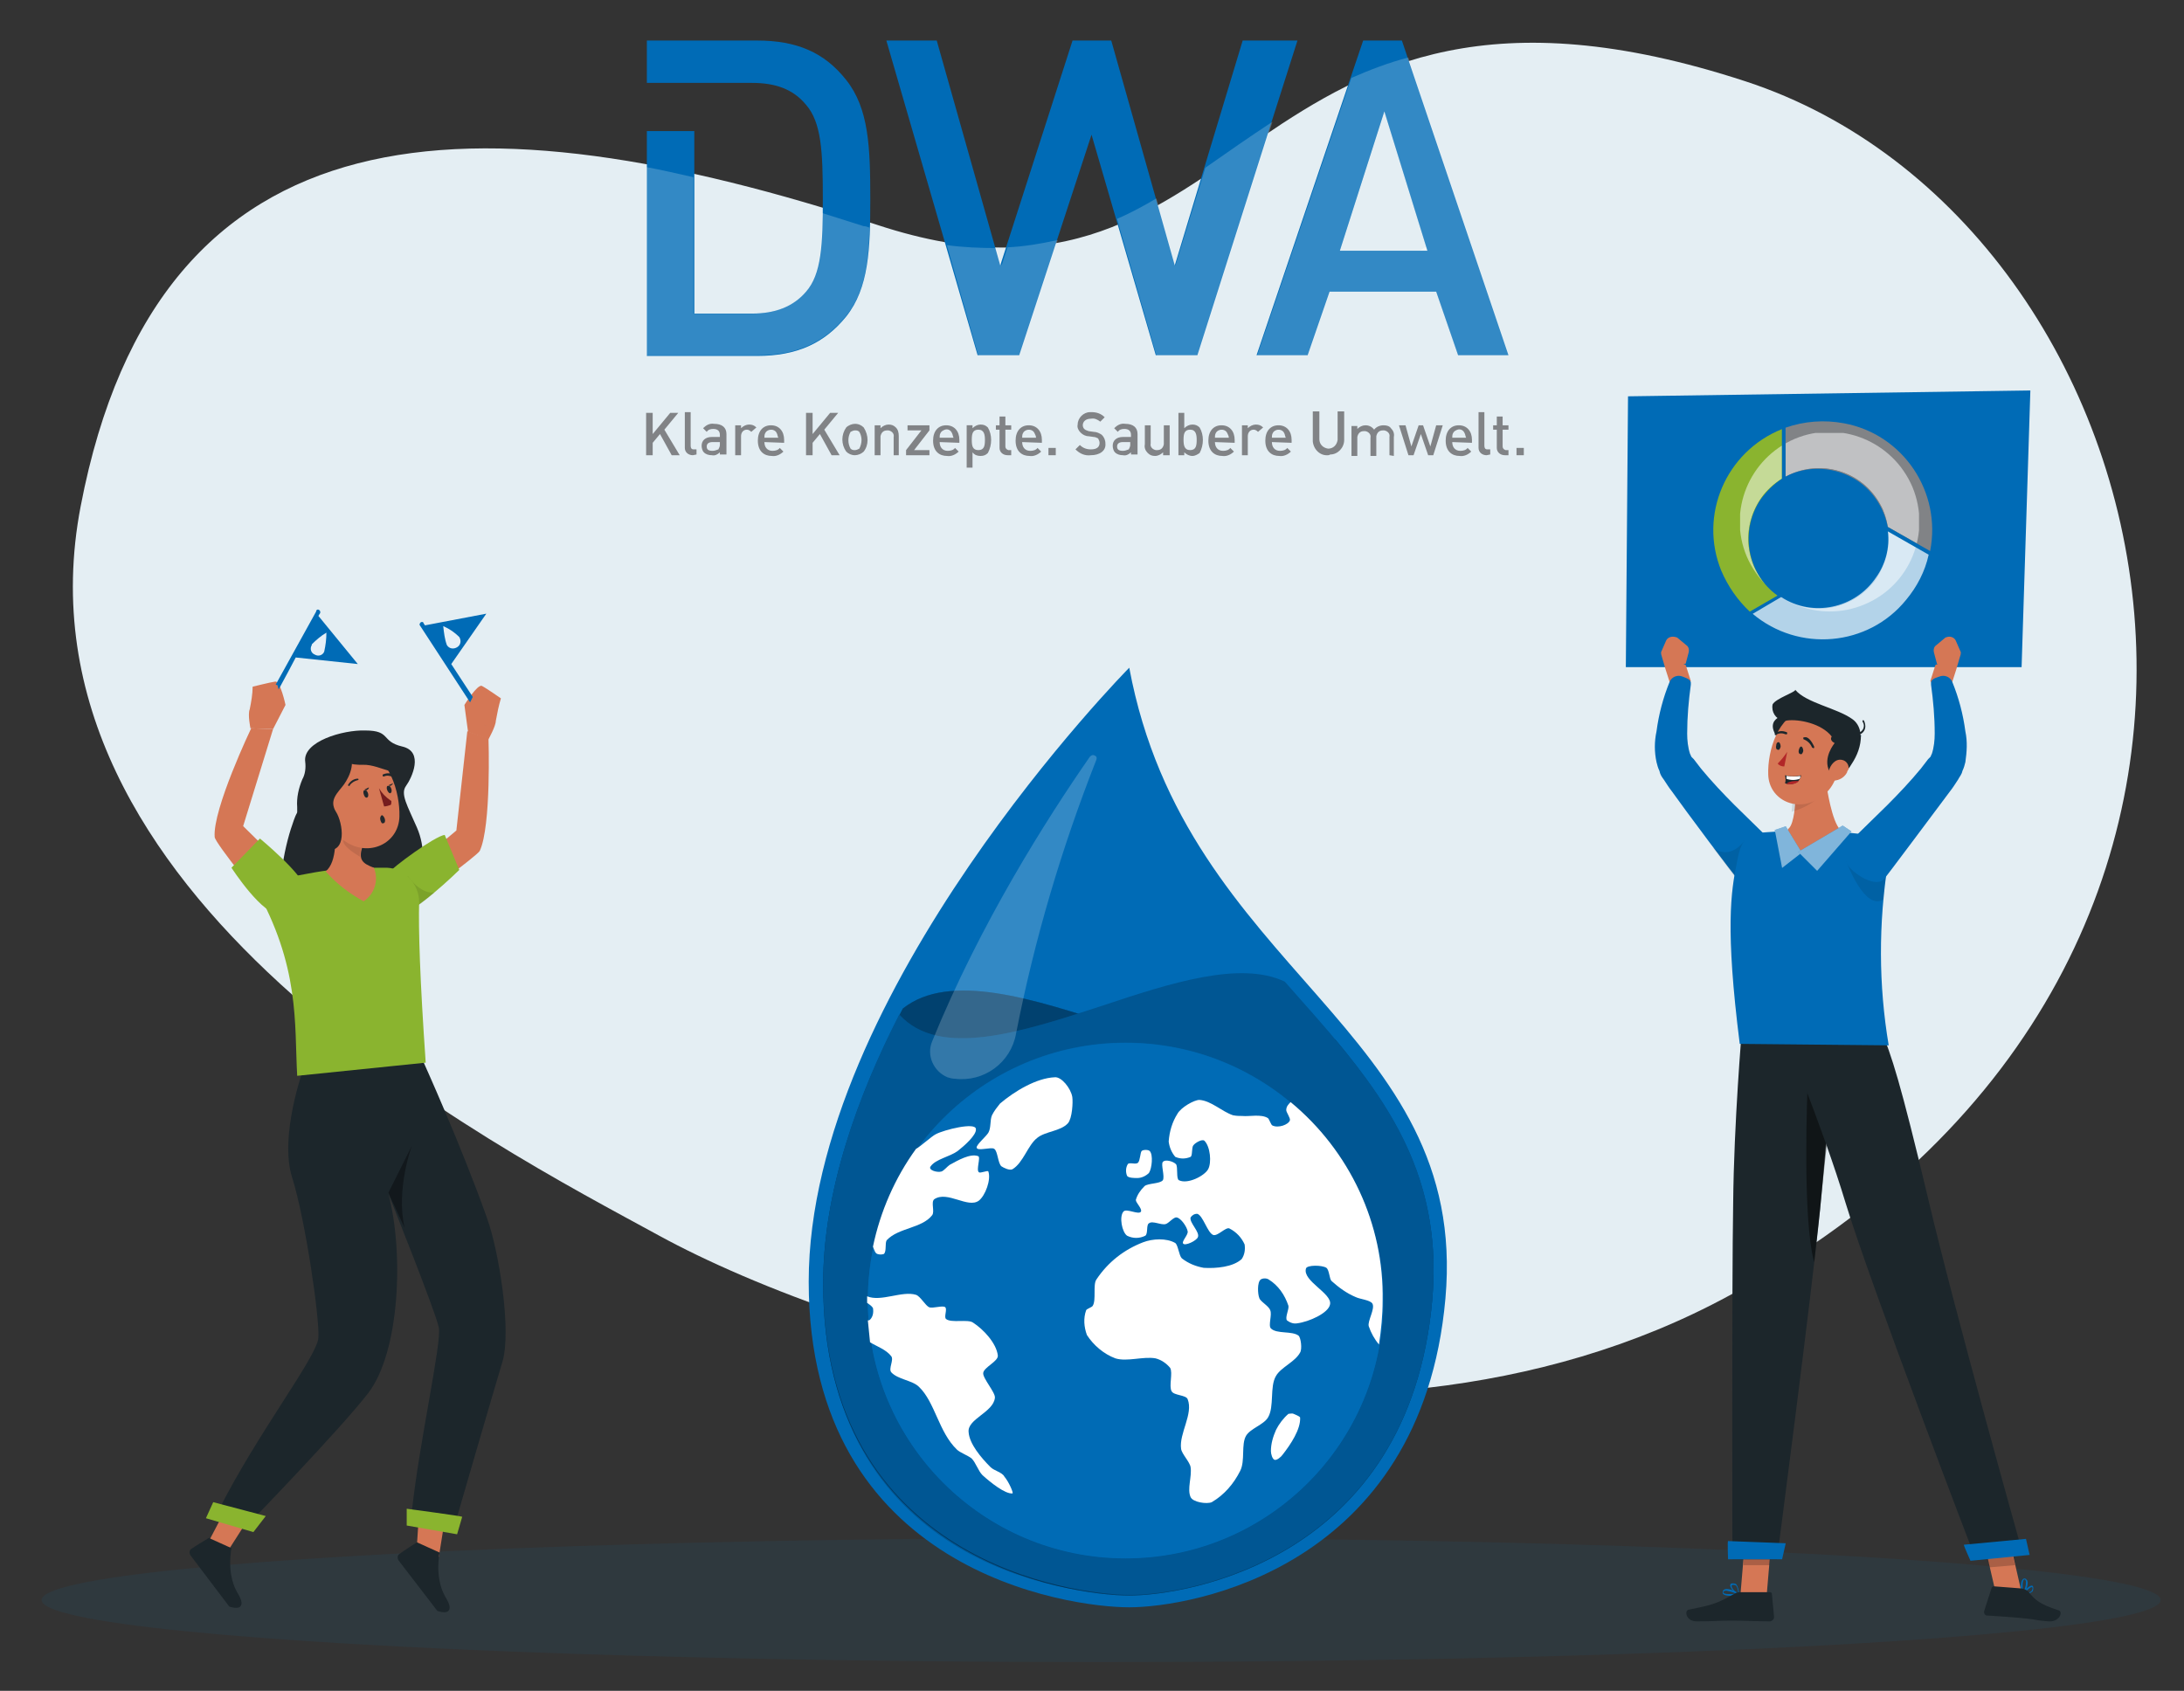 <?xml version="1.0" encoding="utf-8"?>
<!-- Generator: Adobe Illustrator 25.4.1, SVG Export Plug-In . SVG Version: 6.00 Build 0)  -->
<svg version="1.1" id="Ebene_1" xmlns="http://www.w3.org/2000/svg" xmlns:xlink="http://www.w3.org/1999/xlink" x="0px" y="0px"
	 viewBox="0 0 299.1 231.6" style="enable-background:new 0 0 299.1 231.6;" xml:space="preserve">
<rect x="0" y="0" width="299.1" height="231.6" fill="#333333" stroke="none"/>
<style type="text/css">
	.st0{opacity:0.96;fill:#EBF5FB;enable-background:new    ;}
	.st1{opacity:8.000000e-02;}
	.st2{fill:#007DC5;}
	.st3{opacity:0.4;}
	.st4{fill:#FFFFFF;}
	.st5{fill:#006BB6;}
	.st6{fill:#040405;}
	.st7{opacity:0.4;fill:#040405;enable-background:new    ;}
	.st8{fill:none;}
	.st9{opacity:0.2;fill:#040405;enable-background:new    ;}
	.st10{clip-path:url(#SVGID_00000111877543896337965640000013495108602145293243_);}
	.st11{opacity:0.7;fill:#006BB6;enable-background:new    ;}
	.st12{opacity:0.2;fill:#FFFFFF;enable-background:new    ;}
	.st13{fill:#D57755;}
	.st14{opacity:0.1;fill:#040405;enable-background:new    ;}
	.st15{fill:#1C262B;}
	.st16{opacity:0.5;fill:#040405;enable-background:new    ;}
	.st17{opacity:0.5;fill:#FFFFFF;enable-background:new    ;}
	.st18{fill:#B22628;}
	.st19{fill:#22282C;}
	.st20{fill:#8AB42F;}
	.st21{opacity:0.9;fill:#FFFFFF;enable-background:new    ;}
	.st22{fill:#E9A260;}
	.st23{fill:#751C1E;}
	.st24{opacity:0.2;}
	.st25{fill:#818386;}
	.st26{opacity:0.7;fill:#FFFFFF;enable-background:new    ;}
	.st27{clip-path:url(#SVGID_00000165939537585249765650000013140348622749171844_);}
	.st28{opacity:0.5;}
	.st29{clip-path:url(#SVGID_00000173143494345421266700000014963136454814841506_);}
	.st30{clip-path:url(#SVGID_00000036938420467924550490000016502846022588957610_);}
	.st31{clip-path:url(#SVGID_00000090252455955284147900000012968214514289699247_);}
	.st32{clip-path:url(#SVGID_00000012449613581338376960000014136601218587666572_);}
	.st33{clip-path:url(#SVGID_00000171698966915161413260000016622983369415974048_);}
	.st34{clip-path:url(#SVGID_00000134229932145307060650000009119549397968987795_);}
	.st35{clip-path:url(#SVGID_00000149373408771307377860000010671361359314193300_);}
	.st36{clip-path:url(#SVGID_00000139996673095022035670000006057004645008331150_);}
</style>
<g id="Gruppe_46" transform="translate(-185.913 -149.247)">
	<g id="World_water_day-rafiki" transform="translate(185.913 149.787)">
		<g id="freepik--background-simple--inject-2_00000103976460924289833840000014906248729604228027_" transform="translate(3.548)">
			<path id="Pfad_46" class="st0" d="M86.7,168.7C64.2,156.4-2.8,122.3,7.5,68.8C18.2,13,61.6,12.2,116.7,30.3
				c51.5,16.9,49.1-42.5,118.8-19.7c59,19.3,83.7,119.6-2.2,166.3C181.1,205.3,112.1,182.6,86.7,168.7z"/>
		</g>
		
			<g id="freepik--Shadow--inject-2_00000010282294703487848660000010847309069173539235_" transform="translate(0 320.92)" class="st1">
			
				<ellipse id="freepik--path--inject-2_00000173844648505870013120000007664493501497141928_" class="st2" cx="150.8" cy="-102.3" rx="145.1" ry="8.5"/>
		</g>
		<g id="freepik--Text--inject-2" transform="translate(295.666 41.17)">
			<g id="Gruppe_25" class="st3">
				<path id="Pfad_64" class="st4" d="M-98.4-9.6c-0.2,0.2-0.4,0.3-0.6,0.5l0,0c-0.7,0.7-1.4,1.2-2.2,1.7h2.7V-9.6z"/>
			</g>
		</g>
		<g id="freepik--water-drop--inject-2" transform="translate(164.552 134.119)">
			<path id="Pfad_79" class="st5" d="M-9.9-43.2c0,0-43.9,44.4-43.9,84.1s35.6,44.6,43.9,44.6s40-5.2,43.3-42.3S-2.1-1.4-9.9-43.2z"
				/>
			<g id="Gruppe_31" transform="translate(2.985 69.19)" class="st3">
				<path id="Pfad_80" class="st6" d="M-14.6-63.3c-11.3-3.7-22.9-7.5-29.3-2.4c-6.2,11.9-10.9,25-10.9,37.6
					c-0.1,38,34,42.8,41.9,42.8s38.3-4.9,41.5-40.4c1.4-15.7-5.1-25.9-13.3-35.8C9.2-55.5-2.9-59.5-14.6-63.3z"/>
				<path id="Pfad_81" class="st7" d="M-14.6-63.3c-11.3-3.7-22.9-7.5-29.3-2.4c-6.2,11.9-10.9,25-10.9,37.6
					c-0.1,38,34,42.8,41.9,42.8s38.3-4.9,41.5-40.4c1.4-15.7-5.1-25.9-13.3-35.8C9.2-55.5-2.9-59.5-14.6-63.3z"/>
			</g>
			<path id="Pfad_82" class="st8" d="M-13.6,3.1c-11,3.6-22.3,7.3-27.8,1.2c-6,11.7-10.4,24.5-10.4,36.8c0,38,34.1,42.7,42,42.7
				s38.3-5,41.4-40.5c1.7-19.8-9-30.8-20.2-43.5C5.3-3.1-4.3,0-13.6,3.1z"/>
			<path id="Pfad_83" class="st5" d="M-13.6,3.1c-11,3.6-22.3,7.3-27.8,1.2c-6,11.7-10.4,24.5-10.4,36.8c0,38,34.1,42.7,42,42.7
				s38.3-5,41.4-40.5c1.7-19.8-9-30.8-20.2-43.5C5.3-3.1-4.3,0-13.6,3.1z"/>
			<path id="Pfad_84" class="st9" d="M-13.6,3.1c-11,3.6-22.3,7.3-27.8,1.2c-6,11.7-10.4,24.5-10.4,36.8c0,38,32.8,42.7,42,42.7
				c7.9,0,38.3-5,41.4-40.5c1.7-19.8-9-30.8-20.2-43.5C5.3-3.1-4.3,0-13.6,3.1z"/>
			<circle id="Ellipse_2-2" class="st5" cx="-10.4" cy="43.5" r="35.3"/>
			<g id="Gruppe_26" transform="translate(12.602 80.453)">
				<g>
					<defs>
						<circle id="SVGID_1_" cx="-23" cy="-37" r="35.3"/>
					</defs>
					<clipPath id="SVGID_00000095327255665250283850000008257873572027121031_">
						<use xlink:href="#SVGID_1_"  style="overflow:visible;"/>
					</clipPath>
					<g id="Gruppe_25-2" style="clip-path:url(#SVGID_00000095327255665250283850000008257873572027121031_);">
						<g id="Gruppe_32">
							<circle id="Ellipse_3" class="st11" cx="-23" cy="-37" r="35.3"/>
						</g>
					</g>
				</g>
			</g>
			<path id="Pfad_85" class="st4" d="M-28.4,22.7c-0.4-0.3-2.4,0.4-2.4-0.2c0-0.4,1.3-1.5,1.6-2c0.4-0.7,0.2-1.7,0.5-2.4
				c0.3-0.6,0.7-1.1,1.1-1.6c2-1.7,5-3.5,7.5-3.6c0.9-0.1,2.2,1.5,2.4,2.7c0.1,0.7,0,2.9-0.6,3.6c-1,1.1-3.1,1.1-4.2,2
				c-1.3,1-1.9,3.4-3.4,4.3c-0.4,0.2-1.2-0.2-1.5-0.4C-27.9,24.7-27.9,23-28.4,22.7z"/>
			<path id="Pfad_86" class="st4" d="M12.6,59c-0.2-0.1-0.5,0-0.7,0c-0.7,0.6-1.3,1.4-1.7,2.2c-0.4,0.9-0.7,1.9-0.7,2.9
				c0,0.4,0.2,1.1,0.5,1.2s0.9-0.4,1.1-0.7c1.1-1.4,2.5-3.5,2.4-5.1C13.4,59.3,12.8,59.1,12.6,59z"/>
			<path id="Pfad_87" class="st4" d="M-8.8,26.7c0.6,0,1.2-0.3,1.6-0.7c0.4-0.6,0.6-2.5,0.1-3c-0.2-0.2-0.9-0.2-1.1,0
				s-0.2,1.3-0.5,1.6c-0.3,0.3-1.2-0.1-1.4,0.2c-0.3,0.5-0.3,1.1-0.1,1.6C-10,26.7-9.2,26.7-8.8,26.7z"/>
			<path id="Pfad_88" class="st4" d="M12.2,16.3c-0.3,0.3-0.6,0.6-0.6,1.1c0,0.3,0.6,1.1,0.5,1.4c-0.2,0.6-1.6,1.1-2.4,0.7
				c-0.2-0.1-0.4-0.8-0.6-1c-0.9-0.6-2.6-0.2-3.5-0.3c-0.4,0-0.8,0-1.3-0.1c-1.5-0.5-3-2-4.6-2.1c-0.7,0-2.5,1-3,1.9
				c-0.7,1.1-1.1,2.4-1.2,3.8c0.1,0.8,0.4,1.5,0.9,2.1c0.7,0.3,1.4,0.3,2.1,0c0.3-0.2,0.1-1.3,0.4-1.6c0.2-0.3,1.2-0.9,1.5-0.6
				c0.8,0.8,1,3,0.5,3.9s-2.8,2.1-4,1.5c-0.4-0.2-0.1-1.8-0.4-2.2c-0.4-0.4-1.5-0.7-1.8-0.3c-0.3,0.3,0.3,2,0,2.5
				c-0.4,0.5-2,0.4-2.5,0.8C-8.4,28.4-8.8,29-9,29.7c0,0.4,0.9,1.2,0.7,1.6c-0.3,0.5-2-0.5-2.4,0c-0.6,0.7-0.2,2.8,0.5,3.3
				c0.8,0.4,1.7,0.4,2.5,0c0.4-0.3,0.1-1.5,0.5-1.7c0.5-0.4,1.7,0.3,2.3,0.1c0.4-0.1,1.1-1,1.5-0.9c0.6,0.1,1.4,1.3,1.5,1.9
				c0.1,0.5-0.9,1.4-0.6,1.7s1.8-0.4,2-0.9c0.3-0.7-1.2-2-1-2.7c0.2-0.3,0.5-0.5,0.9-0.5c0.8,0.2,1.4,2.6,2.2,2.9
				c0.6,0.2,1.7-1.1,2.2-0.9c1,0.5,1.7,1.3,2.1,2.2c0.1,0.7,0,1.4-0.4,2c-1.2,1.1-3.5,1.3-5.2,1.2c-1.1-0.2-2.1-0.6-3-1.3
				c-0.4-0.4-0.5-1.8-0.9-2.1c-1.2-0.7-3.1-0.6-4.4-0.1c-2.6,1-4.8,2.7-6.4,5.1c-0.5,0.7,0,2.8-0.5,3.6c-0.1,0.2-0.8,0.4-0.9,0.6
				c-0.4,1.1-0.3,2.3,0.1,3.4c0.9,1.4,2.3,2.6,3.9,3.2c1.6,0.5,3.8-0.3,5.5,0c0.8,0.2,1.5,0.7,2,1.3c0.4,0.7-0.2,2.5,0.2,3.2
				c0.3,0.6,2,0.5,2.2,1.1c0.8,2-1.2,4.7-0.9,6.8c0.1,0.7,1.2,1.8,1.3,2.5c0.2,1.3-0.5,3,0,4.1c0.3,0.7,2.2,1,2.9,0.7
				c1.7-1,3-2.5,3.9-4.3c0.7-1.4,0.1-3.6,0.8-4.8c0.6-1,2.4-1.5,3-2.5c0.9-1.5,0.2-4.2,1.1-5.7c0.7-1.2,2.6-1.9,3.3-3.2
				c0.3-0.5,0.1-2-0.2-2.3c-0.9-0.7-3-0.2-3.8-1c-0.4-0.4,0.2-1.9-0.1-2.5c-0.2-0.6-1.4-1.2-1.5-1.7c-0.2-0.5-0.3-2.1,0.2-2.5
				c0.3-0.2,0.8-0.2,1.1,0c1.3,0.8,2.2,2.1,2.7,3.6c0.1,0.5-0.5,1.6-0.2,2c0.4,0.3,0.9,0.5,1.4,0.4c1.6-0.2,4.3-1.4,4.5-2.6
				c0.3-1.5-3.8-3.2-3.3-4.9c0.1-0.5,2.2-0.5,2.8-0.1c0.4,0.3,0.4,1.5,0.7,1.8c1,0.9,2.1,1.7,3.3,2.2c0.6,0.3,2,0.4,2.3,0.9
				c0.4,0.7-0.7,2.4-0.5,3.1c0.3,0.9,0.8,1.8,1.4,2.5c0.3-2,0.5-4,0.5-6C25,33,20.3,23,12.2,16.3z"/>
			<path id="Pfad_89" class="st4" d="M-28.9,66.3c-1.3-1.3-2.9-3.2-3-4.8c-0.2-1.8,3.4-2.7,3.6-4.7c0.1-0.7-1.7-2.7-1.6-3.4
				c0.1-0.8,2.1-1.6,2-2.4c-0.2-1.7-2-3.6-3.4-4.5c-0.7-0.5-3,0.1-3.7-0.5c-0.3-0.3,0.2-1.3-0.1-1.6s-1.7,0.2-2.2,0
				s-1.2-1.5-1.8-1.7c-1.9-0.6-4.8,1-6.7,0.2v0.9c0.3,0.2,0.6,0.4,0.8,0.7c0.1,0.6,0,1.2-0.4,1.6c-0.1,0.1-0.2,0.1-0.3,0.1
				c0.1,1,0.2,2,0.3,3c1,0.6,2.2,1,2.9,1.9c0.4,0.5-0.4,1.7,0,2.2c0.9,1,2.9,1.1,3.8,2c2.2,2.1,2.7,6.2,5.2,8.6
				c0.4,0.4,1.5,0.8,2,1.2c0.6,0.6,0.9,1.7,1.5,2.3c1.1,1,3.1,2.6,4.1,2.5c0.2,0-0.5-1.6-1.1-2.3C-27.3,67-28.4,66.8-28.9,66.3z"/>
			<path id="Pfad_90" class="st4" d="M-44.4,37.1c0.3,0.1,0.6,0.1,0.9,0c0.4-0.4,0.1-1.5,0.4-1.9c1.6-1.7,4.8-1.6,6.2-3.4
				c0.4-0.5-0.2-1.8,0.3-2.2c1.8-1.2,4.6,1.3,6.1,0.2c0.9-0.7,1.7-2.9,1.3-4c-0.1-0.2-1.1,0.3-1.3,0.1c-0.4-0.3,0.3-2.1-0.1-2.2
				c-1.1-0.4-2.8,0.6-3.9,1.2c-0.3,0.2-0.8,0.8-1.1,0.9c-0.6,0.2-1.9-0.2-1.5-0.7c0.7-1,2.6-1.3,3.7-2.1c0.9-0.7,2.6-2.2,2.5-3
				c0-1-4.4,0.1-5.5,0.7c-0.6,0.3-2.1,1.7-2.7,2c-2.9,4-4.9,8.6-5.9,13.4C-44.8,36.6-44.7,37-44.4,37.1z"/>
			<path id="Pfad_91" class="st12" d="M-25.4,6.9c2.5-12.8,6.2-25.3,11-37.5c0.1-0.3,0-0.5-0.3-0.6c-0.2-0.1-0.4,0-0.6,0.2
				c-5.9,8.5-15,22.8-21.6,39c-0.8,1.9,0.2,4.1,2.1,4.9c0.3,0.1,0.7,0.2,1,0.2l0,0C-29.8,13.6-26.1,10.9-25.4,6.9z"/>
		</g>
		<g id="freepik--character-2--inject-2" transform="translate(339.759 74.745)">
			<path id="Pfad_92" class="st5" d="M-116.8-21l-0.3,37.1h54.2l1.2-37.9L-116.8-21z"/>
			<path id="Pfad_104" class="st13" d="M-110.8,18.8c-0.2,0-1.5-4.6-1.5-4.6l3.4,1.6l0.7,2.2C-108.2,18-108.7,19.1-110.8,18.8z"/>
			<path id="Pfad_105" class="st13" d="M-112.3,14.1l0.7-1.6c0.2-0.5,0.8-0.7,1.4-0.5c0.1,0,0.2,0.1,0.2,0.1l1.2,1
				c0.3,0.2,0.4,0.6,0.3,1l-0.4,1.5C-108.8,15.7-111.4,15.9-112.3,14.1z"/>
			<path id="Pfad_106" class="st5" d="M-110.8,33.1c-0.4-0.5-0.7-1-1.1-1.6c-0.3-0.4-0.5-0.7-0.6-1.2c-0.2-0.4-0.3-0.8-0.4-1.2
				c-0.3-1.4-0.3-2.8,0-4.2c0.3-2.3,0.9-4.6,1.8-6.8c0.3-0.7,1.1-1,1.8-0.7c0.5,0.2,1.2,0.4,1.1,1v0.1c-0.3,2.2-0.5,4.4-0.5,6.7
				c0,0.9,0.1,1.9,0.4,2.8c0.1,0.1,0.1,0.3,0.2,0.4c0,0,0.1,0.1,0.1,0.1l0.2,0.2c0.3,0.4,0.7,0.9,1,1.3c1.4,1.7,3,3.4,4.6,5
				c1.6,1.6,3.3,3.2,4.9,4.8v0c1.1,1,1.2,2.7,0.2,3.8l0,0c-1,1.1-3.5,2.6-4.6,1.6C-101.8,45.3-109.4,35.1-110.8,33.1z"/>
			<path id="Pfad_107" class="st14" d="M-101.8,45.3l-3.4-4.5l0,0c2.5,1.9,4.4-1,4.4-1l1.4,0.5l0.6,2.4l-0.2,2.4
				C-100,45.6-101.1,45.9-101.8,45.3z"/>
			<path id="Pfad_108" class="st5" d="M-102.8,143.3c-0.5,0-0.9-0.1-1-0.3c-0.1-0.1,0-0.3,0-0.4c0.1-0.1,0.2-0.2,0.3-0.2
				c0.6-0.2,1.8,0.5,1.9,0.6c0,0,0,0.1,0,0.1c0,0,0,0,0,0C-102.1,143.3-102.5,143.3-102.8,143.3z M-103.3,142.6h-0.2
				c-0.1,0-0.1,0.1-0.2,0.1c-0.1,0.1-0.1,0.1,0,0.2c0.1,0.2,1,0.2,1.7,0.1C-102.4,142.8-102.8,142.7-103.3,142.6L-103.3,142.6z"/>
			<path id="Pfad_109" class="st5" d="M-101.7,143.2L-101.7,143.2c-0.4-0.2-1.2-1-1.1-1.4c0-0.1,0.1-0.2,0.3-0.2
				c0.2,0,0.3,0,0.5,0.1c0.3,0.4,0.4,0.9,0.4,1.4C-101.6,143.2-101.6,143.2-101.7,143.2C-101.7,143.2-101.7,143.2-101.7,143.2z
				 M-102.4,141.8L-102.4,141.8c-0.2,0-0.2,0.1-0.2,0.1c-0.1,0.2,0.4,0.9,0.9,1.1c0-0.4-0.1-0.8-0.3-1.1
				C-102.2,141.8-102.3,141.8-102.4,141.8L-102.4,141.8z"/>
			<path id="Pfad_110" class="st13" d="M-97.1,134.8h-3.6l-0.7,8.3h3.6L-97.1,134.8z"/>
			<path id="Pfad_111" class="st15" d="M-102.2,143c-2.6,1.5-3.4,1.6-6.3,2.2c-0.6,0.1-0.4,1.6,1.1,1.6c2.4,0,2.7-0.1,4.8-0.1
				c1.8,0,3.8,0.1,5.2,0.1h0.1c0.3-0.1,0.5-0.3,0.5-0.6l-0.3-3.2c0-0.1-0.1-0.2-0.3-0.2h-3.9C-101.6,142.8-101.9,142.8-102.2,143
				L-102.2,143z"/>
			<path id="Pfad_112" class="st9" d="M-97.1,134.8l-0.3,4.3h-3.6l0.3-4.3H-97.1z"/>
			<path id="Pfad_113" class="st15" d="M-88.6,65.7c0,0-0.7,12.5-1.9,24.7c-1.1,11.2-5.9,47.9-5.9,47.9h-6.1c0,0-0.1-37.4,0.1-48.8
				c0.1-11,1.2-23.8,1.2-23.8H-88.6z"/>
			<path id="Pfad_114" class="st5" d="M-95.2,136.1l-0.5,2.2h-7.4c0,0-0.1-2.5,0-2.5L-95.2,136.1z"/>
			<path id="Pfad_115" class="st16" d="M-90,73.1l1.2,2.1c-0.5,3.7-1.1,8.9-1.7,15.2c-0.2,1.8-0.5,4.3-0.8,7.2
				c-1.7-6-0.9-24.4-0.9-24.4L-90,73.1z"/>
			<path id="Pfad_116" class="st15" d="M-82.2,65.7c1.5,3.6,2.7,7.2,6.5,23.2C-72,104.6-63,136.6-63,136.6l-6.3,1.4
				c0,0-14.3-37.3-17.7-48.5c-3.1-10.3-8.7-23.8-8.7-23.8L-82.2,65.7z"/>
			<path id="Pfad_117" class="st5" d="M-63,142.1c0-0.4,0-0.8,0.3-1.1c0.1-0.1,0.3-0.1,0.4,0c0.1,0.1,0.2,0.2,0.2,0.3
				c0.2,0.6-0.5,1.9-0.6,1.9c0,0,0,0-0.1,0c0,0-0.1,0-0.1-0.1C-62.9,142.8-63,142.5-63,142.1L-63,142.1z M-62.3,141.5
				c0-0.1,0-0.1,0-0.2c0-0.1-0.1-0.1-0.1-0.2c-0.1-0.1-0.2,0-0.2,0c-0.2,0.2-0.2,1.1-0.1,1.7C-62.5,142.5-62.3,142-62.3,141.5
				L-62.3,141.5z"/>
			<path id="Pfad_118" class="st5" d="M-62.9,143.2L-62.9,143.2c0.2-0.5,1-1.3,1.4-1.3c0.1,0,0.2,0.1,0.2,0.3c0,0.2,0,0.3-0.1,0.5
				C-61.8,143-62.3,143.2-62.9,143.2C-62.8,143.3-62.8,143.2-62.9,143.2C-62.9,143.2-62.9,143.2-62.9,143.2L-62.9,143.2z
				 M-61.4,142.3L-61.4,142.3c0-0.2-0.1-0.2-0.1-0.2c-0.2,0-0.9,0.6-1.1,1c0.4,0,0.8-0.2,1.1-0.5C-61.5,142.5-61.4,142.4-61.4,142.3
				L-61.4,142.3z"/>
			<path id="Pfad_119" class="st13" d="M-64.4,136.3l-3.5,0.3l1.6,6.9l3.5-0.2L-64.4,136.3z"/>
			<path id="Pfad_120" class="st9" d="M-64.5,136.1l0.7,3l-3.5,0.3l-0.7-3L-64.5,136.1z"/>
			<path id="Pfad_121" class="st15" d="M-62,142.7c0.9,1.1,1.4,1.7,4.2,2.6c0.6,0.2,0.1,1.6-1.4,1.5c-2.4-0.2-1.1-0.2-3.2-0.4
				c-1.8-0.2-3.8-0.3-5.2-0.4c0,0-0.1,0-0.1,0c-0.3-0.1-0.4-0.4-0.3-0.7l1-3.1c0-0.1,0.2-0.2,0.3-0.2l3.9,0.3
				C-62.5,142.4-62.2,142.5-62,142.7z"/>
			<path id="Pfad_122" class="st5" d="M-62.3,135.5l0.5,2.2l-8.1,0.8c0,0-1-2.2-0.9-2.2L-62.3,135.5z"/>
			<path id="Pfad_123" class="st5" d="M-99,38.8c3.6-0.3,7.2-0.4,10.8-0.2c0.9,0.1,1.9,0.2,2.8,0.3c2,0.2,4.5,2.1,4.2,4
				c-1.3,8.3-1.3,16.7,0.1,25l-20.4-0.2c-2-15.8-1.2-20.9-0.4-24.8C-101.5,40.7-101,39.1-99,38.8z"/>
			<path id="Pfad_124" class="st13" d="M-87.7,38.4c-1.2-1.1-1.9-6-1.9-6l-4.3,2.1c0,0-0.1,3-0.9,3.7c-0.3,0.3,0.1,0.2-0.4,0.3
				l1.4,3l2.5-0.1l4.1-2.9C-87.7,38.4-87.3,38.7-87.7,38.4z"/>
			<path id="Pfad_125" class="st14" d="M-94.4,35.9c2.7-0.7,4.6-2.5,4.9-3.7v-0.6l-4.8,1.9C-94.3,34.3-94.3,35.1-94.4,35.9z"/>
			<path id="Pfad_126" class="st5" d="M-95.2,37.9l2.2,3.6l-2.7,2.1l-1-5.2L-95.2,37.9z"/>
			<path id="Pfad_127" class="st17" d="M-95.2,37.9l2.2,3.6l-2.7,2.1l-1-5.2L-95.2,37.9z"/>
			<path id="Pfad_128" class="st5" d="M-87.4,37.8l-6.1,3.6l2.6,2.6l4.7-5.4L-87.4,37.8z"/>
			<path id="Pfad_129" class="st17" d="M-87.4,37.8l-6.1,3.6l2.6,2.6l4.7-5.4L-87.4,37.8z"/>
			<path id="Pfad_130" class="st15" d="M-95.1,22.6c0,0-3.7,0.5-0.7,3.8l2.5-3.5L-95.1,22.6z"/>
			<path id="Pfad_131" class="st5" d="M-84.9,25.6c0-0.1,0-0.1,0-0.2C-84.9,25.4-85,25.5-84.9,25.6C-85,25.6-84.9,25.6-84.9,25.6
				L-84.9,25.6z"/>
			<path id="Pfad_132" class="st13" d="M-87.3,27.8c-0.9,3.3-1.2,4.8-3.2,6.2c-3.1,2.1-7,0.3-7.1-3.2c-0.1-3.2,1.3-8.1,4.9-8.8
				c2.5-0.5,5,1.1,5.5,3.7C-87.1,26.3-87.1,27.1-87.3,27.8L-87.3,27.8z"/>
			<path id="Pfad_133" class="st15" d="M-95.3,30.9c0.7,0.2,1.5,0.2,2.2,0c0,0-0.1,1.4-1.9,1.2l-0.3-0.1
				C-95.2,31.7-95.2,31.3-95.3,30.9L-95.3,30.9z"/>
			<path id="Pfad_134" class="st4" d="M-95.1,31v0.4c0.6,0.2,1.2,0.2,1.8,0c0.1-0.1,0.1-0.3,0.1-0.4C-93.8,31.1-94.4,31.1-95.1,31z"
				/>
			<path id="Pfad_135" class="st18" d="M-93.4,31.7c-0.2,0-0.3,0-0.5,0c-0.6,0-1.1,0.2-1.2,0.4h0.1C-94.4,32.2-93.8,32.1-93.4,31.7
				L-93.4,31.7z"/>
			<path id="Pfad_136" class="st15" d="M-92.8,27.6c-0.1,0.3-0.2,0.5-0.4,0.4c-0.2,0-0.3-0.3-0.2-0.6c0.1-0.3,0.2-0.5,0.4-0.4
				C-92.9,27.1-92.8,27.3-92.8,27.6z"/>
			<path id="Pfad_137" class="st15" d="M-95.9,27c-0.1,0.3-0.2,0.5-0.4,0.4c-0.2,0-0.3-0.3-0.2-0.6c0-0.3,0.2-0.5,0.4-0.4
				C-96,26.5-95.9,26.7-95.9,27z"/>
			<path id="Pfad_138" class="st18" d="M-95,27.7c-0.4,0.6-0.8,1.1-1.3,1.6c0.2,0.3,0.6,0.4,0.9,0.4L-95,27.7z"/>
			<path id="Pfad_139" class="st15" d="M-91.4,27.2c-0.1,0-0.1-0.1-0.2-0.1c-0.2-0.5-0.6-0.9-1.1-1.1c-0.1,0-0.1-0.1-0.1-0.2
				c0,0,0,0,0,0l0,0c0-0.1,0.1-0.1,0.2-0.1l0,0c0.4-0.1,0.9,0.4,1.3,1.3C-91.3,27.1-91.3,27.2-91.4,27.2L-91.4,27.2L-91.4,27.2
				L-91.4,27.2z"/>
			<path id="Pfad_140" class="st15" d="M-96.6,25.4c-0.1,0-0.1,0-0.1-0.1c0-0.1,0-0.2,0.1-0.2c0.5-0.3,1-0.3,1.5-0.1
				c0.1,0,0.1,0.1,0.1,0.2l0,0c0,0.1-0.1,0.1-0.2,0.1l0,0C-95.7,25.1-96.1,25.1-96.6,25.4C-96.5,25.3-96.5,25.4-96.6,25.4
				L-96.6,25.4z"/>
			<path id="Pfad_141" class="st15" d="M-97,21.2c-0.2,1,0.4,2,1.4,2.2c0.2,0,0.4,0.1,0.6,0c1.6-0.2,4.7,0.4,6.1,2.2
				c0,0-0.4,0.5,0.4,0.9c0,0-1.7,2-0.7,3.9s2.6-0.3,3-1c0.8-1.2,1.3-2.5,1.3-4c0,0-0.1,0-0.1-0.1c0.4-0.2,0.7-0.6,0.7-1.1
				c0-0.3-0.1-0.6-0.2-0.8c-0.1-0.1-0.2,0-0.2,0.1c0.1,0.2,0.2,0.4,0.2,0.6c0,0.4-0.2,0.7-0.5,0.9c-0.1-0.7-0.5-1.4-1.1-1.8
				c-2.1-1.5-6.3-2.2-7.8-4C-93.8,19.5-96.6,20.4-97,21.2z"/>
			<path id="Pfad_142" class="st13" d="M-86.8,30.5c-0.3,0.6-0.9,1-1.5,1.1c-0.8,0.2-1.2-0.5-1-1.3c0.2-0.8,0.9-1.7,1.8-1.5
				c0.6,0.1,1,0.7,0.9,1.3c0,0,0,0,0,0v0C-86.7,30.2-86.8,30.4-86.8,30.5L-86.8,30.5z"/>
			<path id="Pfad_143" class="st14" d="M-81.2,42.8c-0.3,1.7-0.5,3.4-0.6,5.1l0,0c-2.6,1.7-5.1-5.2-5.1-5.2l3-2.9l1-0.1
				C-81.9,40.5-81,41.6-81.2,42.8z"/>
			<path id="Pfad_144" class="st13" d="M-72.7,18.8c0.2,0,1.5-4.6,1.5-4.6l-3.5,1.6l-0.7,2.2C-75.4,18-74.8,19.1-72.7,18.8z"/>
			<path id="Pfad_145" class="st13" d="M-71.2,14.1l-0.7-1.6c-0.2-0.5-0.8-0.7-1.3-0.5c-0.1,0-0.2,0.1-0.2,0.1l-1.2,1
				c-0.3,0.2-0.4,0.6-0.3,1l0.4,1.5C-74.7,15.7-72.2,15.9-71.2,14.1z"/>
			<path id="Pfad_146" class="st5" d="M-72.7,33.1c0.4-0.5,0.7-1,1.1-1.6c0.2-0.4,0.5-0.7,0.6-1.2c0.2-0.4,0.3-0.8,0.4-1.2
				c0.2-1.4,0.3-2.8,0-4.2c-0.3-2.3-0.9-4.6-1.8-6.8c-0.3-0.7-1.1-1-1.8-0.7c0,0,0,0,0,0h0c-0.6,0.2-1.2,0.4-1.1,1v0.1
				c0.3,2.2,0.5,4.4,0.5,6.7c0,0.9-0.1,1.9-0.4,2.8c-0.1,0.1-0.1,0.3-0.2,0.4c0,0-0.1,0.1-0.1,0.1l-0.2,0.2c-0.3,0.4-0.7,0.9-1,1.3
				c-1.4,1.7-3,3.4-4.6,5c-1.6,1.6-3.3,3.2-4.9,4.8v0c-1.1,1-1.2,2.7-0.2,3.8c1,1.1,3.5,2.6,4.6,1.6C-81.8,45.3-74.2,35.1-72.7,33.1
				z"/>
		</g>
		<g id="freepik--character-1--inject-2" transform="translate(31.6 121.617)">
			<path id="Pfad_147" class="st19" d="M10.2-17.8c0.1,0.8,0,1.7-0.4,2.4c-0.5,1.2-0.8,2.5-0.7,3.8c0,1.4,0.1,0-0.7,2.5
				C7.5-6.6,5.3,2.4,9,1.7s10.8,0.6,13.2,1.2s5.7-6.2,3.3-11.7c-1.3-3-2.3-4.6-1.5-5.7s2.5-4.7-0.5-5.4s-1.5-2.2-5.1-2.2
				C15.4-22.2,9.8-20.6,10.2-17.8z"/>
			<path id="Pfad_148" class="st13" d="M32.5-21.9L32-25.6c0,0,1.8-2.9,2.4-2.6s2.6,1.7,2.6,1.7c-0.3,1-0.5,2-0.7,3.1
				c0,0.7-1,2.5-1,2.5L32.5-21.9z"/>
			<path id="Pfad_149" class="st13" d="M24.8-3.3l6.1-5.1l1.5-13.6l2.9,1c0,0,0.4,12-1.2,15.4c-0.4,0.7-9,7-9,7L24.8-3.3z"/>
			<path id="Pfad_150" class="st20" d="M21.5-2.5c0.7-0.9,6.4-5.1,7.8-5.3L31.3-3c0,0-6.7,6.6-9.1,6.5c-1.5-0.1-1.9-1.5-1.9-2.6
				C20.4-0.3,20.8-1.5,21.5-2.5z"/>
			<path id="Pfad_151" class="st14" d="M27.9,0.1c-2,0.2-3.6-2.2-3.6-2.2h-0.9L22-0.2c0,0-0.5,3.3-0.4,3.5c0.2,0.1,0.5,0.2,0.7,0.2
				C23.5,3.6,25.9,1.8,27.9,0.1z"/>
			<path id="Pfad_152" class="st5" d="M35-38.1l-8.4,1.6l-0.2-0.3C26.4-37,26.1-37,26-36.9c-0.1,0.1-0.2,0.3-0.1,0.4L34.7-23
				c0.1,0.2,0.3,0.2,0.4,0.1c0.2-0.1,0.2-0.3,0.2-0.4c0,0,0,0,0-0.1l-5.1-7.8L35-38.1z"/>
			<path id="Pfad_153" class="st21" d="M31.3-34.9c0.3,0.5,0.2,1.1-0.3,1.4c-0.5,0.3-1.1,0.2-1.4-0.3l0,0c-0.3-0.8-0.4-1.7-0.5-2.6
				C30-36,30.7-35.5,31.3-34.9L31.3-34.9z"/>
			<path id="Pfad_154" class="st15" d="M10,24.1c0,0-3.4,9.3-1.6,15s3.8,19.3,3.6,22c-0.2,2.6-8.3,13-13.6,23.5L3,86
				c0,0,12-12.4,15.8-17.3c4.4-5.7,4.9-19.4,2.8-27.3c0,0,6.5,16.2,6.9,18.3s-2.7,15.8-3.7,25.2l6,1.4c0,0,5.1-17.6,6.4-21.9
				s-0.5-15.3-2.1-19.7c-3.5-9.9-8.8-21.6-8.8-21.6L10,24.1z"/>
			<path id="Pfad_155" class="st13" d="M1.9,86.7l-2.3,3.6l-3.1-0.4l2.2-4.2L1.9,86.7z"/>
			<path id="Pfad_156" class="st13" d="M29.2,86.7l-0.7,4.4L25.4,91l0.3-4.6L29.2,86.7z"/>
			<path id="Pfad_157" class="st15" d="M-5.5,90.9c-0.2-0.3-0.2-0.7,0.1-0.9C-5,89.7-3,88.5-3,88.5l3.1,1.4c0,0-0.7,3.3,0.7,5.9
				c0.6,1,0.9,1.7,0.5,2.1s-1.5,0-1.5,0L-5.5,90.9z"/>
			<path id="Pfad_158" class="st15" d="M23,91.6c-0.2-0.3-0.2-0.7,0.1-0.9c0.5-0.4,2.4-1.6,2.4-1.6l3.1,1.4c0,0-0.7,3.3,0.7,5.9
				c0.6,1,0.9,1.7,0.5,2.1s-1.5,0-1.5,0L23,91.6z"/>
			<path id="Pfad_159" class="st20" d="M4.8,85.5l-7.2-1.9l-1,2.2l6.5,1.9L4.8,85.5z"/>
			<path id="Pfad_160" class="st20" d="M31.7,85.6c-0.1-0.1-7.6-1.1-7.6-1.1v2.3L31,88L31.7,85.6z"/>
			<path id="Pfad_161" class="st13" d="M8.1-2.7L1.7-9l4.1-13.3l-3-0.1c0,0-5.3,11.1-5,14.9c0.1,0.9,6.8,9.1,6.8,9.1L8.1-2.7z"/>
			<path id="Pfad_162" class="st20" d="M10.1-0.6C9.9-2.4,4-7.3,4-7.3l-3.9,4c0,0,4.4,6.8,6.7,6.3S10.3,1.8,10.1-0.6z"/>
			<path id="Pfad_163" class="st20" d="M25.8,1.4c-0.1,3.7,0.1,10.5,0.9,22L9.1,25.2C8.7,18,9.5,10.2,3.3-0.7
				c2.4-0.8,4.9-1.4,7.3-1.8c2.6-0.5,5.3-0.8,8-0.8c0.9,0,1.9,0,2.8,0C23.8-3.2,25.8-1.1,25.8,1.4z"/>
			<path id="Pfad_164" class="st13" d="M5.8-22.3l1.7-3.3c0,0-0.7-3.3-1.4-3.2s-3.1,0.7-3.1,0.7c0,1-0.2,2.1-0.4,3.1
				c-0.3,0.7,0.1,2.6,0.1,2.6L5.8-22.3z"/>
			<path id="Pfad_165" class="st7" d="M23.8,46c-1.2-5.3,1-11.2,1-11.2l-3.2,6.4C21.6,41.3,22.6,43.4,23.8,46L23.8,46z"/>
			<path id="Pfad_166" class="st13" d="M14.2-9.9c0.2,2.2,0.4,5.8-1.2,7.1c1.5,1.7,3.2,3,5.2,4.1c1.5-1,2.1-2.9,1.4-4.6
				c-1.6-0.6-2.1-1.1-1.6-2.8L14.2-9.9z"/>
			<path id="Pfad_167" class="st14" d="M17.9-6.1l-2.1-2.1l0,0l-0.1-0.1c-0.2,0.4-0.3,0.9-0.3,1.3c0,0.7,1.3,1.6,2.3,2.2
				C17.7-5.3,17.8-5.7,17.9-6.1z"/>
			<path id="Pfad_168" class="st13" d="M12.3-13.3c0.9,3.5,1.2,5,3.4,6.4c3.2,2.2,7.3,0.3,7.4-3.4c0.1-3.3-1.4-8.4-5.1-9.2
				c-2.7-0.5-5.2,1.2-5.8,3.8c0,0,0,0,0,0v0C12-14.8,12.1-14,12.3-13.3L12.3-13.3z"/>
			<path id="Pfad_169" class="st22" d="M12-10.4c0.3,0.6,0.9,1.1,1.5,1.3c0.9,0.3,1.3-0.5,1.1-1.4c-0.2-0.8-0.9-1.8-1.8-1.7
				c-0.6,0.1-1.1,0.7-1,1.3c0,0,0,0,0,0v0C11.9-10.6,11.9-10.5,12-10.4L12-10.4z"/>
			<path id="Pfad_170" class="st19" d="M13.9-20.3c-0.6,1.1,0.9,3,4.2,2.9c2.5-0.1,5.5,2.5,5.3-0.4C23.2-20.4,17-21.6,13.9-20.3z"/>
			<path id="Pfad_171" class="st19" d="M15.7-19.5c1.7,1.3,0.6,3.7-0.2,4.8c-0.8,1.1-2.1,2.1-1.1,3.7s1.6,5.9-1.5,5.2s-3-6-2.1-8.4
				S13.7-21.1,15.7-19.5z"/>
			<path id="Pfad_172" class="st19" d="M20.5-9.8c0.1,0.3,0.2,0.5,0.4,0.4c0.2,0,0.3-0.3,0.2-0.6c-0.1-0.3-0.3-0.5-0.4-0.5
				C20.5-10.4,20.4-10.1,20.5-9.8z"/>
			<path id="Pfad_173" class="st19" d="M16.2-14.5L16.2-14.5c-0.1,0-0.2-0.1-0.1-0.2l0,0l0,0c0.3-0.5,0.8-0.8,1.3-0.8
				c0.1,0,0.1,0.1,0.1,0.1c0,0,0,0,0,0l0,0c0,0.1-0.1,0.1-0.1,0.1c0,0,0,0,0,0h0c-0.4,0.1-0.8,0.3-1.1,0.7
				C16.3-14.5,16.3-14.5,16.2-14.5L16.2-14.5z"/>
			<path id="Pfad_174" class="st19" d="M22.3-15.7L22.3-15.7c-0.5-0.2-0.9-0.3-1.3-0.1c-0.1,0-0.2,0-0.2-0.1l0,0l0,0
				c0-0.1,0-0.2,0.1-0.2h0c0.5-0.2,1-0.2,1.5,0.1C22.4-15.9,22.4-15.8,22.3-15.7C22.4-15.7,22.3-15.7,22.3-15.7L22.3-15.7z"/>
			<path id="Pfad_175" class="st19" d="M18.2-13.4c0.1,0.3,0.2,0.5,0.4,0.5c0.2,0,0.3-0.3,0.2-0.6c-0.1-0.3-0.3-0.5-0.4-0.4
				C18.2-14,18.1-13.7,18.2-13.4z"/>
			<path id="Pfad_176" class="st19" d="M21.4-14c0.1,0.3,0.3,0.5,0.4,0.5c0.2,0,0.3-0.3,0.2-0.6c-0.1-0.3-0.3-0.5-0.4-0.4
				C21.4-14.6,21.3-14.3,21.4-14z"/>
			<path id="Pfad_177" class="st19" d="M21.6-14.6l0.7-0.3C22.2-14.9,22-14.3,21.6-14.6z"/>
			<path id="Pfad_178" class="st19" d="M18.3-14l0.6-0.3C19-14.3,18.7-13.7,18.3-14z"/>
			<path id="Pfad_179" class="st23" d="M20.3-14.2l0.7,2.5c0.3,0,0.6-0.1,0.9-0.2C22-12,22-12.2,22-12.4c0,0,0,0,0,0l0,0
				c0-0.1-0.1-0.1-0.1-0.1C21.2-13,20.7-13.5,20.3-14.2L20.3-14.2z"/>
			<path id="Pfad_180" class="st5" d="M17.4-31.2l-5.4-6.6c0.1-0.1,0.1-0.2,0.2-0.3c0.1-0.1,0.1-0.4-0.1-0.5
				c-0.1-0.1-0.3-0.1-0.4,0.1c0,0,0,0,0,0.1L3.9-24.3c-0.1,0.2,0,0.4,0.2,0.4c0.1,0.1,0.3,0,0.4-0.1l0,0c1.5-2.7,3-5.4,4.4-8.1
				L17.4-31.2z"/>
			<path id="Pfad_181" class="st21" d="M12.8-32.9c-0.2,0.5-0.8,0.7-1.3,0.4c-0.5-0.2-0.7-0.8-0.4-1.3c0,0,0-0.1,0-0.1
				c0.6-0.6,1.3-1.2,2-1.6C13.1-34.6,13-33.8,12.8-32.9L12.8-32.9z"/>
			<path id="Pfad_182" class="st13" d="M33.4-27.2l-0.8,1.6l1.1,2.3l1.6,0.7l0.6-2l-0.6-2.6H33.4z"/>
			<path id="Pfad_183" class="st13" d="M5.8-28.5l0.6,0.2l0.4,1.5L4.8-23l-1.9-1.2l1.5-3.5L5.8-28.5z"/>
		</g>
	</g>
	<path id="Pfad_1" class="st5" d="M301.8,160.2c-3-3.8-6.8-5.4-12.2-5.4h-15.1v5.8h6.7v0h7.7c3.1,0,5.6,0.8,7.4,3
		c2.1,2.4,2.3,6.4,2.3,12.8c0,6.4-0.2,10.4-2.3,12.8c-1.8,2.1-4.3,3-7.4,3H281v-25h-6.5v30.8h15.1c5.4,0,9.2-1.7,12.2-5.4
		c3.1-3.9,3.3-9.2,3.3-16.1C305.1,169.4,304.9,164.1,301.8,160.2"/>
	<path id="Pfad_2" class="st5" d="M349.9,197.9h-5.7l-8.8-30.2l-9.9,30.2h-5.7l-12.5-43.1h6.9l8.7,30.8l9.9-30.8h5.3l8.7,30.8
		l9.3-30.8h7.5L349.9,197.9z"/>
	<path id="Pfad_3" class="st5" d="M385.6,197.9l-3-8.7H368l-3,8.7h-7l14.6-43.1h5.3l14.6,43.1H385.6z M375.5,164.5l-6.1,19.1h12
		L375.5,164.5z"/>
	<g id="Gruppe_27" transform="translate(315.584 152.922)" class="st24">
		<path id="Pfad_45" class="st4" d="M-26,45c5.4,0,9.2-1.7,12.2-5.4c2.5-3.1,3.1-7.1,3.2-12.1c-0.3-0.1-0.5-0.2-0.8-0.2
			c-1.9-0.6-3.8-1.2-5.7-1.8c-0.1,5.3-0.4,8.7-2.3,10.8c-1.8,2.1-4.3,3-7.4,3h-7.9V20.6c-2.2-0.5-4.4-1-6.5-1.4V45H-26z"/>
		<path id="Pfad_46-2" class="st4" d="M10,45l5.2-15.8c-2.3,0.5-4.6,0.9-6.9,1l-0.8,2.5l-0.7-2.4c-2.3,0-4.6-0.1-6.8-0.4L4.3,45
			L10,45z"/>
		<path id="Pfad_47" class="st4" d="M28.7,45h5.7l10.2-32c-3.2,2.1-6.2,4.2-9.2,6.3l-4.1,13.4l-2.6-9.2c-1.7,1-3.5,2-5.4,2.8
			L28.7,45z"/>
		<path id="Pfad_48" class="st4" d="M49.5,45l3-8.7H67l3,8.7h7L63.2,4.2c-2.7,0.7-5.3,1.7-7.8,2.8L42.5,45H49.5z M59.9,11.6
			l5.9,19.1h-12L59.9,11.6z"/>
	</g>
	<path id="Pfad_4" class="st25" d="M277.9,211.6l-1.6-2.9l-1,1.2v1.7h-0.9v-5.8h0.9v2.9l2.4-2.9h1.1l-1.9,2.3l2.1,3.5L277.9,211.6z"
		/>
	<path id="Pfad_5" class="st25" d="M280.8,211.6c-0.6,0-1.1-0.4-1.1-1c0-0.1,0-0.1,0-0.2v-4.7h0.8v4.6c0,0.3,0.1,0.5,0.4,0.5h0.4
		v0.7L280.8,211.6z"/>
	<path id="Pfad_6" class="st25" d="M284.5,211.6v-0.4c-0.3,0.3-0.7,0.5-1.1,0.4c-0.4,0-0.8-0.1-1.1-0.4c-0.2-0.2-0.3-0.6-0.3-0.9
		c0-0.7,0.5-1.2,1.4-1.2h1.1v-0.3c0-0.5-0.3-0.8-0.9-0.8c-0.4,0-0.7,0.1-0.9,0.4l-0.5-0.5c0.4-0.4,0.9-0.7,1.5-0.6
		c1.1,0,1.7,0.5,1.7,1.4v2.8H284.5z M284.5,209.8h-1c-0.5,0-0.8,0.2-0.8,0.6c0,0.4,0.2,0.6,0.8,0.6c0.3,0,0.5-0.1,0.8-0.2
		c0.1-0.2,0.2-0.4,0.2-0.6L284.5,209.8z"/>
	<path id="Pfad_7" class="st25" d="M288.8,208.4c-0.2-0.2-0.4-0.3-0.6-0.3c-0.5,0-0.8,0.4-0.8,0.9c0,0,0,0,0,0.1v2.5h-0.8v-4.1h0.8
		v0.4c0.3-0.3,0.7-0.5,1.1-0.5c0.4,0,0.7,0.1,1,0.4L288.8,208.4z"/>
	<path id="Pfad_8" class="st25" d="M290.6,209.8c0,0.7,0.4,1.2,1.1,1.2c0.4,0,0.8-0.1,1-0.4l0.5,0.5c-0.4,0.4-1,0.7-1.6,0.6
		c-1,0-1.9-0.6-1.9-2.1c0-1.3,0.7-2.1,1.8-2.1c1.1,0,1.8,0.8,1.8,2v0.4L290.6,209.8z M292.3,208.6c-0.2-0.5-0.8-0.6-1.2-0.4
		c-0.2,0.1-0.3,0.2-0.4,0.4c-0.1,0.2-0.1,0.4-0.1,0.6h1.9C292.4,209,292.4,208.8,292.3,208.6"/>
	<path id="Pfad_9" class="st25" d="M299.8,211.6l-1.6-2.9l-1,1.2v1.7h-0.9v-5.8h0.9v2.9l2.4-2.9h1.1l-1.9,2.3l2.1,3.5L299.8,211.6z"
		/>
	<path id="Pfad_10" class="st25" d="M304.2,211.1c-0.3,0.3-0.8,0.5-1.2,0.5c-0.5,0-0.9-0.2-1.2-0.5c-0.7-1-0.7-2.3,0-3.3
		c0.3-0.3,0.8-0.5,1.2-0.5c0.5,0,0.9,0.2,1.2,0.5C304.9,208.9,304.9,210.2,304.2,211.1 M303.6,208.4c-0.2-0.2-0.4-0.2-0.6-0.2
		c-0.2,0-0.4,0.1-0.6,0.2c-0.4,0.7-0.4,1.6,0,2.3c0.2,0.2,0.4,0.2,0.6,0.2c0.2,0,0.4-0.1,0.6-0.2C304,209.9,304,209.1,303.6,208.4"
		/>
	<path id="Pfad_11" class="st25" d="M308.3,211.6v-2.5c0.1-0.4-0.2-0.8-0.7-0.9c-0.1,0-0.1,0-0.2,0c-0.5,0-0.8,0.3-0.9,0.8
		c0,0,0,0.1,0,0.1v2.5h-0.8v-4.1h0.8v0.4c0.3-0.3,0.7-0.5,1.1-0.5c0.4,0,0.7,0.1,1,0.4c0.3,0.3,0.4,0.7,0.4,1.2v2.6H308.3z"/>
	<path id="Pfad_12" class="st25" d="M310,211.6v-0.7l2.1-2.7h-1.9v-0.7h3v0.7l-2.1,2.7h2.1v0.7H310z"/>
	<path id="Pfad_13" class="st25" d="M314.6,209.8c0,0.7,0.4,1.2,1.1,1.2c0.4,0,0.8-0.1,1-0.4l0.5,0.5c-0.4,0.4-1,0.7-1.6,0.6
		c-1,0-1.9-0.6-1.9-2.1c0-1.3,0.7-2.1,1.8-2.1c1.1,0,1.8,0.8,1.8,2v0.4L314.6,209.8z M316.3,208.6c-0.2-0.5-0.7-0.7-1.2-0.4
		c-0.2,0.1-0.3,0.2-0.4,0.4c-0.1,0.2-0.1,0.4-0.1,0.6h1.9C316.4,209,316.4,208.8,316.3,208.6"/>
	<path id="Pfad_14" class="st25" d="M321.2,211.3c-0.3,0.3-0.6,0.4-1,0.4c-0.4,0-0.8-0.1-1.1-0.5v2.1h-0.8v-5.8h0.8v0.4
		c0.3-0.3,0.7-0.5,1.1-0.5c0.4,0,0.7,0.1,1,0.4C321.8,208.8,321.8,210.2,321.2,211.3 M319.9,208.1c-0.8,0-0.9,0.6-0.9,1.4
		s0.1,1.4,0.9,1.4s0.9-0.6,0.9-1.4C320.8,208.8,320.7,208.1,319.9,208.1"/>
	<path id="Pfad_15" class="st25" d="M323.9,211.6c-0.6,0-1.1-0.4-1.1-1c0,0,0-0.1,0-0.1v-2.4h-0.5v-0.6h0.5v-1.2h0.8v1.2h0.8v0.6
		h-0.8v2.3c0,0.2,0.1,0.4,0.4,0.5c0,0,0.1,0,0.1,0h0.3v0.7L323.9,211.6z"/>
	<path id="Pfad_16" class="st25" d="M325.9,209.8c0,0.7,0.4,1.2,1.1,1.2c0.4,0,0.8-0.1,1-0.4l0.5,0.5c-0.4,0.4-1,0.7-1.6,0.6
		c-1,0-1.9-0.6-1.9-2.1c0-1.3,0.7-2.1,1.8-2.1c1.1,0,1.8,0.8,1.8,2v0.4L325.9,209.8z M327.6,208.6c-0.2-0.5-0.8-0.6-1.2-0.4
		c-0.2,0.1-0.3,0.2-0.4,0.4c-0.1,0.2-0.1,0.4-0.1,0.6h1.9C327.8,209,327.7,208.8,327.6,208.6"/>
	<rect id="Rechteck_1" x="329.5" y="210.6" class="st25" width="1" height="1"/>
	<path id="Pfad_17" class="st25" d="M335.3,211.6c-0.8,0.1-1.5-0.2-2.1-0.8l0.6-0.6c0.4,0.4,0.9,0.6,1.5,0.6c0.8,0,1.2-0.3,1.2-0.9
		c0-0.2-0.1-0.4-0.2-0.6c-0.2-0.1-0.4-0.2-0.6-0.2L335,209c-0.4,0-0.8-0.2-1.1-0.5c-0.3-0.3-0.5-0.7-0.4-1.1c0-0.9,0.8-1.7,1.7-1.7
		l0,0c0.1,0,0.2,0,0.2,0c0.7,0,1.3,0.2,1.8,0.7l-0.6,0.6c-0.4-0.3-0.8-0.5-1.3-0.4c-0.7,0-1.1,0.4-1.1,0.9c0,0.2,0.1,0.4,0.2,0.5
		c0.2,0.2,0.4,0.2,0.6,0.3l0.7,0.1c0.4,0,0.8,0.2,1.1,0.4c0.3,0.3,0.5,0.7,0.5,1.2C337.4,211,336.5,211.6,335.3,211.6"/>
	<path id="Pfad_18" class="st25" d="M340.8,211.6v-0.4c-0.3,0.3-0.7,0.5-1.1,0.4c-0.4,0-0.8-0.1-1.1-0.4c-0.2-0.2-0.3-0.6-0.3-0.9
		c0-0.7,0.5-1.2,1.4-1.2h1.1v-0.3c0-0.5-0.3-0.8-0.9-0.8c-0.4,0-0.7,0.1-0.9,0.4l-0.5-0.5c0.4-0.4,0.9-0.7,1.5-0.6
		c1.1,0,1.7,0.5,1.7,1.4v2.8H340.8z M340.7,209.8h-1c-0.5,0-0.8,0.2-0.8,0.6c0,0.4,0.2,0.6,0.8,0.6c0.3,0,0.5-0.1,0.8-0.2
		c0.1-0.2,0.2-0.4,0.2-0.6L340.7,209.8z"/>
	<path id="Pfad_19" class="st25" d="M345.2,211.6v-0.4c-0.3,0.3-0.7,0.5-1.1,0.5c-0.4,0-0.7-0.1-1-0.4c-0.3-0.3-0.5-0.7-0.4-1.2
		v-2.6h0.8v2.5c-0.1,0.4,0.2,0.8,0.7,0.9c0.1,0,0.1,0,0.2,0c0.5,0,0.8-0.3,0.9-0.8c0,0,0-0.1,0-0.1v-2.5h0.8v4.1H345.2z"/>
	<path id="Pfad_20" class="st25" d="M350.2,211.3c-0.3,0.2-0.6,0.4-1,0.4c-0.4,0-0.8-0.2-1.1-0.5v0.4h-0.8v-5.8h0.8v2.1
		c0.3-0.3,0.7-0.5,1.1-0.5c0.4,0,0.7,0.1,1,0.4C350.8,208.8,350.8,210.2,350.2,211.3 M348.9,208.1c-0.8,0-0.9,0.6-0.9,1.4
		c0,0.7,0.1,1.4,0.9,1.4s0.9-0.6,0.9-1.4C349.8,208.8,349.7,208.1,348.9,208.1"/>
	<path id="Pfad_21" class="st25" d="M352.3,209.8c0,0.7,0.4,1.2,1.1,1.2c0.4,0,0.8-0.1,1-0.4l0.5,0.5c-0.4,0.4-1,0.7-1.6,0.6
		c-1,0-1.9-0.6-1.9-2.1c0-1.3,0.7-2.1,1.8-2.1c1.1,0,1.8,0.8,1.8,2v0.4L352.3,209.8z M354,208.6c-0.2-0.5-0.8-0.6-1.2-0.4
		c-0.2,0.1-0.3,0.2-0.4,0.4c-0.1,0.2-0.1,0.4-0.1,0.6h1.9C354.2,209,354.1,208.8,354,208.6"/>
	<path id="Pfad_22" class="st25" d="M358.2,208.4c-0.2-0.2-0.4-0.3-0.6-0.3c-0.5,0-0.8,0.4-0.8,0.9c0,0,0,0,0,0.1v2.5H356v-4.1h0.8
		v0.4c0.3-0.3,0.7-0.5,1.1-0.5c0.4,0,0.7,0.1,1,0.4L358.2,208.4z"/>
	<path id="Pfad_23" class="st25" d="M360.1,209.8c0,0.7,0.4,1.2,1.1,1.2c0.4,0,0.8-0.1,1-0.4l0.5,0.5c-0.4,0.4-1,0.7-1.6,0.6
		c-1,0-1.9-0.6-1.9-2.1c0-1.3,0.7-2.1,1.8-2.1c1.1,0,1.8,0.8,1.8,2v0.4L360.1,209.8z M361.8,208.6c-0.2-0.5-0.8-0.6-1.2-0.4
		c-0.2,0.1-0.3,0.2-0.4,0.4c-0.1,0.2-0.1,0.4-0.1,0.6h1.9C361.9,209,361.9,208.8,361.8,208.6"/>
	<path id="Pfad_24" class="st25" d="M367.8,211.6c-1.1,0.1-2-0.8-2.1-1.9c0-0.1,0-0.1,0-0.2v-3.9h0.9v3.8c0,0.7,0.5,1.2,1.2,1.3
		c0.7,0,1.2-0.5,1.3-1.2c0,0,0-0.1,0-0.1v-3.8h0.9v3.9c0,1.1-0.9,2-1.9,2c0,0,0,0,0,0C367.9,211.6,367.9,211.6,367.8,211.6"/>
	<path id="Pfad_25" class="st25" d="M376.2,211.6v-2.5c0.1-0.4-0.2-0.8-0.7-0.9c-0.1,0-0.1,0-0.2,0c-0.5,0-0.8,0.3-0.9,0.8
		c0,0,0,0.1,0,0.1v2.6h-0.8v-2.5c0.1-0.4-0.2-0.8-0.7-0.9c-0.1,0-0.1,0-0.2,0c-0.5,0-0.8,0.3-0.9,0.8c0,0,0,0.1,0,0.1v2.5h-0.8v-4.1
		h0.8v0.4c0.3-0.3,0.7-0.5,1.1-0.5c0.5,0,0.9,0.2,1.2,0.6c0.3-0.4,0.8-0.6,1.3-0.6c0.4,0,0.8,0.1,1,0.4c0.3,0.3,0.5,0.7,0.4,1.2v2.6
		L376.2,211.6z"/>
	<path id="Pfad_26" class="st25" d="M382.2,211.6h-0.7l-1-2.9l-1,2.9h-0.7l-1.3-4.1h0.9l0.8,2.9l1-2.9h0.6l1,2.9l0.8-2.9h0.9
		L382.2,211.6z"/>
	<path id="Pfad_27" class="st25" d="M384.8,209.8c0,0.7,0.4,1.2,1.1,1.2c0.4,0,0.8-0.1,1-0.4l0.5,0.5c-0.4,0.4-1,0.7-1.6,0.6
		c-1,0-1.9-0.6-1.9-2.1c0-1.3,0.7-2.1,1.8-2.1c1.1,0,1.8,0.8,1.8,2v0.4L384.8,209.8z M386.5,208.6c-0.2-0.5-0.7-0.7-1.2-0.4
		c-0.2,0.1-0.3,0.2-0.4,0.4c-0.1,0.2-0.1,0.4-0.1,0.6h1.9C386.6,209,386.6,208.8,386.5,208.6"/>
	<path id="Pfad_28" class="st25" d="M389.5,211.6c-0.6,0-1.1-0.4-1.1-1c0,0,0,0,0,0c0-0.1,0-0.1,0-0.2v-4.7h0.8v4.6
		c0,0.3,0.1,0.5,0.4,0.5h0.4v0.7L389.5,211.6z"/>
	<path id="Pfad_29" class="st25" d="M392,211.6c-0.6,0-1.1-0.4-1.1-1c0,0,0-0.1,0-0.1v-2.4h-0.5v-0.6h0.5v-1.2h0.8v1.2h0.8v0.6h-0.8
		v2.3c0,0.2,0.1,0.4,0.4,0.5c0,0,0.1,0,0.1,0h0.3v0.7L392,211.6z"/>
	<rect id="Rechteck_2" x="393.6" y="210.6" class="st25" width="1" height="1"/>
	<g id="Gruppe_13" transform="translate(544.545 231.026)">
		<path id="Pfad_30" class="st26" d="M-101.7-2.7c-2.9,4.3-8.7,5.5-13,2.7l-3.9,2.3c6.3,5.3,15.8,4.5,21-1.9
			c1.5-1.8,2.6-3.9,3.1-6.2l-5.6-3.2C-99.8-6.8-100.4-4.5-101.7-2.7"/>
		<g id="Gruppe_33" transform="translate(8.391 23.563)">
			<g>
				<defs>
					<path id="SVGID_00000176750113472931657200000006528449996651283893_" d="M-110-26.2c-2.9,4.3-8.7,5.5-13,2.7l-3.9,2.3
						c6.3,5.3,15.8,4.5,21-1.9c1.5-1.8,2.6-3.9,3.1-6.2l-5.6-3.2C-108.2-30.3-108.8-28.1-110-26.2"/>
				</defs>
				<clipPath id="SVGID_00000110470490268004702520000018061338373565224895_">
					<use xlink:href="#SVGID_00000176750113472931657200000006528449996651283893_"  style="overflow:visible;"/>
				</clipPath>
				<g id="Gruppe_32-2" style="clip-path:url(#SVGID_00000110470490268004702520000018061338373565224895_);">
					<g id="Gruppe_4" transform="translate(-2.715 -21.139)">
						<g id="Gruppe_3" class="st28">
							<g id="Gruppe_31-2">
								<g>
									<defs>
										<rect id="SVGID_00000132087722726227505660000006182205202396970120_" x="-126" y="-24.9" width="24.5" height="24.5"/>
									</defs>
									<clipPath id="SVGID_00000010996089081242585090000015372995293146102931_">
										<use xlink:href="#SVGID_00000132087722726227505660000006182205202396970120_"  style="overflow:visible;"/>
									</clipPath>
									<g id="Gruppe_30" style="clip-path:url(#SVGID_00000010996089081242585090000015372995293146102931_);">
										<g id="Gruppe_2">
											<g id="Gruppe_29">
												<g>
													<defs>
														
															<rect id="SVGID_00000057853509331559397860000014529939140847837344_" x="-126" y="-24.9" width="24.5" height="24.5"/>
													</defs>
													<clipPath id="SVGID_00000157300032992636771620000015926102724508510094_">
														<use xlink:href="#SVGID_00000057853509331559397860000014529939140847837344_"  style="overflow:visible;"/>
													</clipPath>
													<g id="Gruppe_28" style="clip-path:url(#SVGID_00000157300032992636771620000015926102724508510094_);">
														<g id="Gruppe_1" transform="translate(0.002 0)">
															<path id="Pfad_31" class="st4" d="M-109-1.4c-6.2,2.6-13.4-0.3-16.1-6.6c-2.6-6.2,0.3-13.4,6.6-16.1
																c6.2-2.6,13.4,0.3,16.1,6.6C-99.8-11.2-102.7-4-109-1.4C-109-1.4-109-1.4-109-1.4L-109-1.4"/>
														</g>
													</g>
												</g>
											</g>
										</g>
									</g>
								</g>
							</g>
						</g>
					</g>
				</g>
			</g>
		</g>
		<path id="Pfad_33" class="st20" d="M-117.5-13.4c0.8-1.1,1.8-2.1,2.9-2.8V-23c-7.7,3.1-11.4,11.8-8.3,19.4c0.9,2.1,2.2,4,3.9,5.6
			l3.8-2.2C-119.4-3.2-120.4-9.1-117.5-13.4"/>
		<g id="Gruppe_39" transform="translate(0.006 1.679)">
			<g>
				<defs>
					<path id="SVGID_00000142855806678265984270000013485303599208955326_" d="M-124-10.8c0,4.3,1.8,8.3,5,11.1l3.8-2.2
						c-4.3-3.1-5.3-9-2.2-13.4c0.7-1,1.7-1.9,2.8-2.6v-6.8C-120.2-22.4-124-16.9-124-10.8"/>
				</defs>
				<clipPath id="SVGID_00000011032623780202885240000005910101516145457300_">
					<use xlink:href="#SVGID_00000142855806678265984270000013485303599208955326_"  style="overflow:visible;"/>
				</clipPath>
				<g id="Gruppe_38" style="clip-path:url(#SVGID_00000011032623780202885240000005910101516145457300_);">
					<g id="Gruppe_8" transform="translate(5.67 0.744)">
						<g id="Gruppe_7" class="st28">
							<g id="Gruppe_37">
								<g>
									<defs>
										<rect id="SVGID_00000091723472309013123220000014345231111497141676_" x="-126" y="-24.9" width="24.5" height="24.5"/>
									</defs>
									<clipPath id="SVGID_00000171678997801190703940000013038702273830362245_">
										<use xlink:href="#SVGID_00000091723472309013123220000014345231111497141676_"  style="overflow:visible;"/>
									</clipPath>
									<g id="Gruppe_36" style="clip-path:url(#SVGID_00000171678997801190703940000013038702273830362245_);">
										<g id="Gruppe_6">
											<g id="Gruppe_35">
												<g>
													<defs>
														
															<rect id="SVGID_00000018225756621892925260000003424835003645578889_" x="-126" y="-24.9" width="24.5" height="24.5"/>
													</defs>
													<clipPath id="SVGID_00000074435340072906231390000006566611964842593211_">
														<use xlink:href="#SVGID_00000018225756621892925260000003424835003645578889_"  style="overflow:visible;"/>
													</clipPath>
													<g id="Gruppe_34" style="clip-path:url(#SVGID_00000074435340072906231390000006566611964842593211_);">
														<g id="Gruppe_5" transform="translate(0.002 0)">
															<path id="Pfad_34" class="st4" d="M-109-1.4c-6.2,2.6-13.4-0.3-16.1-6.6c-2.6-6.2,0.3-13.4,6.6-16.1
																c6.2-2.6,13.4,0.3,16.1,6.6C-99.8-11.2-102.7-4-109-1.4C-109-1.4-109-1.4-109-1.4L-109-1.4"/>
														</g>
													</g>
												</g>
											</g>
										</g>
									</g>
								</g>
							</g>
						</g>
					</g>
				</g>
			</g>
		</g>
		<path id="Pfad_36" class="st25" d="M-104.2-15.9c2.2,1.5,3.6,3.8,4.1,6.3l5.8,3.3c1.6-8.1-3.7-16-11.8-17.5
			c-2.7-0.5-5.4-0.3-8,0.6v6.7C-111-18.1-107.2-17.9-104.2-15.9"/>
		<g id="Gruppe_45" transform="translate(15.415)">
			<g>
				<defs>
					<path id="SVGID_00000161605668889861755590000017704455453543972759_" d="M-129.5-23.2v6.7c4.7-2.5,10.5-0.8,13,3.9
						c0.5,0.9,0.8,1.9,1,3l5.8,3.3c1.6-8.1-3.7-16-11.8-17.5C-124.2-24.3-127-24.1-129.5-23.2"/>
				</defs>
				<clipPath id="SVGID_00000023252392702111453790000012642973122954694844_">
					<use xlink:href="#SVGID_00000161605668889861755590000017704455453543972759_"  style="overflow:visible;"/>
				</clipPath>
				<g id="Gruppe_44" style="clip-path:url(#SVGID_00000023252392702111453790000012642973122954694844_);">
					<g id="Gruppe_12" transform="translate(-9.738 2.423)">
						<g id="Gruppe_11" class="st28">
							<g id="Gruppe_43">
								<g>
									<defs>
										<rect id="SVGID_00000160875752188543260560000017781153137043120529_" x="-126" y="-24.9" width="24.5" height="24.5"/>
									</defs>
									<clipPath id="SVGID_00000062911922086164020670000016509535264539468457_">
										<use xlink:href="#SVGID_00000160875752188543260560000017781153137043120529_"  style="overflow:visible;"/>
									</clipPath>
									<g id="Gruppe_42" style="clip-path:url(#SVGID_00000062911922086164020670000016509535264539468457_);">
										<g id="Gruppe_10">
											<g id="Gruppe_41">
												<g>
													<defs>
														
															<rect id="SVGID_00000126298743853982391290000011876197779724835263_" x="-126" y="-24.9" width="24.5" height="24.5"/>
													</defs>
													<clipPath id="SVGID_00000043452828493759557670000011867759073116590737_">
														<use xlink:href="#SVGID_00000126298743853982391290000011876197779724835263_"  style="overflow:visible;"/>
													</clipPath>
													<g id="Gruppe_40" style="clip-path:url(#SVGID_00000043452828493759557670000011867759073116590737_);">
														<g id="Gruppe_9" transform="translate(0.002 0)">
															<path id="Pfad_37" class="st4" d="M-109-1.4c-6.2,2.6-13.4-0.3-16.1-6.6c-2.6-6.2,0.3-13.4,6.6-16.1
																c6.2-2.6,13.4,0.3,16.1,6.6C-99.8-11.2-102.7-4-109-1.4C-109-1.4-109-1.4-109-1.4L-109-1.4"/>
														</g>
													</g>
												</g>
											</g>
										</g>
									</g>
								</g>
							</g>
						</g>
					</g>
				</g>
			</g>
		</g>
	</g>
</g>
</svg>
